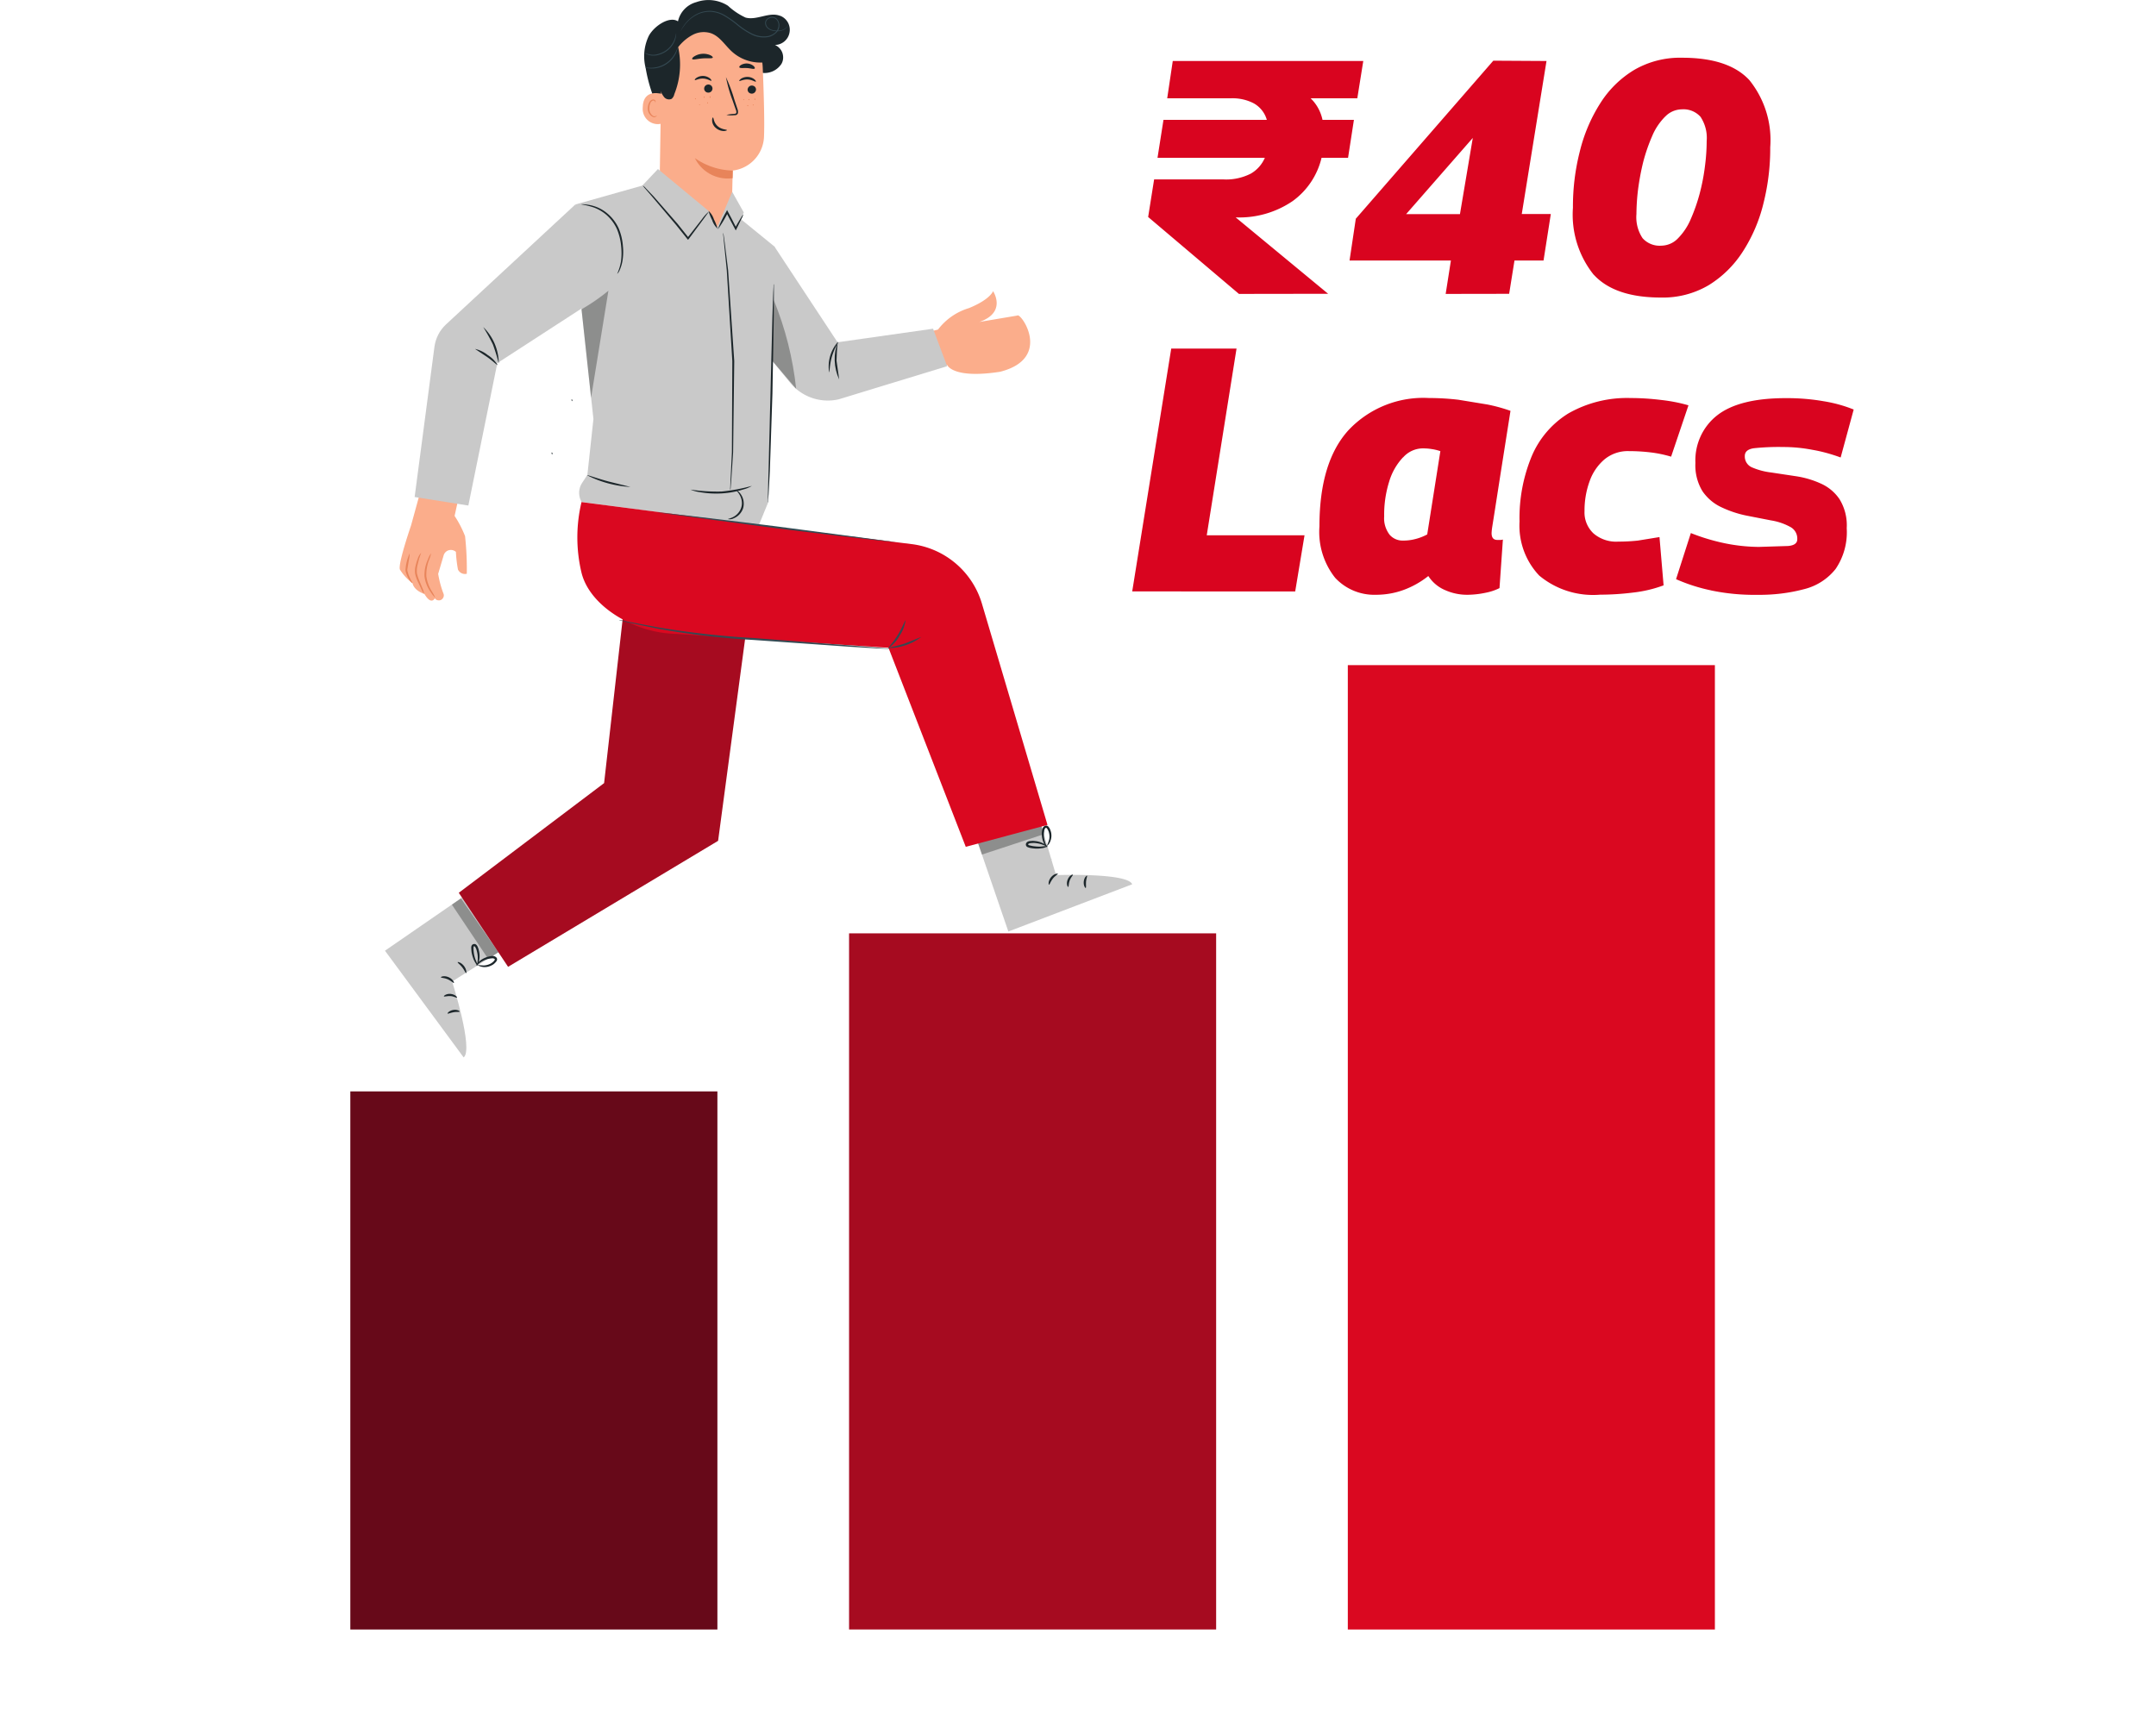 <svg xmlns="http://www.w3.org/2000/svg" xmlns:xlink="http://www.w3.org/1999/xlink" width="109.333" height="86.667" viewBox="0 0 82 65" xmlns:v="https://vecta.io/nano"><style><![CDATA[.B{fill:rgb(10.98%,14.902%,16.471%)}.C{stroke:none}.D{filter:url(#A)}.E{fill:rgb(0%,0%,0%)}.F{fill-opacity:.302}.G{fill-rule:nonzero}.H{fill:rgb(1.176%,1.961%,1.569%)}.I{fill-opacity:1}.J{fill:rgb(90.98%,51.765%,35.294%)}.K{fill:rgb(78.824%,78.824%,78.824%)}.L{fill:rgb(98.431%,67.843%,54.51%)}.M{fill:rgb(65.098%,4.314%,12.549%)}.N{fill:rgb(85.49%,3.137%,12.549%)}.O{fill:rgb(20.392%,28.627%,32.157%)}]]></style><defs><filter id="A" x="0%" y="0%" width="100%" height="100%"><feColorMatrix in="SourceGraphic" values="0 0 0 0 1 0 0 0 0 1 0 0 0 0 1 0 0 0 1 0"/></filter><mask id="B"><g class="D"><path d="M0 0h82v65H0z" class="C E F"/></g></mask><clipPath id="C"><path d="M0 0h82v65H0z"/></clipPath><g id="D" clip-path="url(#C)"><path d="M39.566 31.289l.133.445-2.352.773-.16-.461zm0 0" class="C G H I"/></g><mask id="E"><g class="D"><path d="M0 0h82v65H0z" class="C E F"/></g></mask><clipPath id="F"><path d="M0 0h82v65H0z"/></clipPath><g id="G" clip-path="url(#F)"><path d="M18.957 36.223l-.391.25-1.379-2.062.344-.238zm0 0" class="C G H I"/></g><mask id="H"><g class="D"><path d="M0 0h82v65H0z" class="C E F"/></g></mask><clipPath id="I"><path d="M0 0h82v65H0z"/></clipPath><g id="J" clip-path="url(#I)"><path d="M22.117 11.766a7.69 7.69 0 0 0 1.023-.707l-.66 4.07-.363-3.363" class="C G H I"/></g><mask id="K"><g class="D"><path d="M0 0h82v65H0z" class="C E F"/></g></mask><clipPath id="L"><path d="M0 0h82v65H0z"/></clipPath><g id="M" clip-path="url(#L)"><path d="M29.375 13.727l.906 1.063c-.125-1.16-.41-2.297-.852-3.375" class="C G H I"/></g></defs><path d="M67.855 64.063c-7.383 1.625-14.926.105-22.32-.633-4.867-.484-9.559.176-14.437.531-12.406.91-26.164-.691-30.133-12.168-3.305-9.566 2.039-23.754 13.555-29.371 3.984-1.945 8.039-2.328 11.996-1.93 2.375.242 5.027 1.152 7.586.191 2.699-1.012 4.699-3.828 6.523-5.855 2.715-3.02 5.582-6.184 9.227-8.223 8.359-4.68 13.328-.117 15.84 7.383 1.219 3.648 1.867 7.449 2.852 11.16 1.395 5.262 4.418 9.082 7.828 13.316 3.031 3.77 5.871 8.18 5.383 12.965-.555 5.43-5.441 9.883-10.887 11.781a26.14 26.14 0 0 1-3.012.852" fill="rgb(100%,100%,100%)"/><path d="M13.324 41.516h13.961v20.469H13.324zm0 0" fill="rgb(40.392%,3.529%,9.804%)"/><path d="M32.293 35.504h13.961v26.48H32.293zm0 0" class="M"/><path d="M51.262 25.301h13.961v36.684H51.262zm0 0" class="N"/><path d="M38.688 12.004c.121-.148 1.371 1.621-.648 2.137-1.812.281-2.016-.258-2.016-.258l-1.844.344-.449-1.199 1.945-.492a2.31 2.31 0 0 1 1.176-.816c.816-.332.918-.645.918-.645s.539.805-.523 1.172m-19.684 6.136l-.273 1.242a4.07 4.07 0 0 1 .398.77 11.64 11.64 0 0 1 .066 1.43c-.137.035-.277-.035-.336-.16a4.85 4.85 0 0 1-.078-.672.29.29 0 0 0-.273-.062c-.094.027-.168.102-.195.199l-.207.699c.043.258.109.512.203.754.031.078 0 .168-.066.219s-.164.047-.23-.004c-.016-.012-.027-.027-.031-.047 0 0-.129.297-.398-.156 0 0-.391-.117-.453-.41a1.89 1.89 0 0 1-.48-.52c-.082-.211.422-1.672.422-1.672l.57-2.07zm0 0" class="L"/><g class="J"><path d="M16.395 21.047a.89.89 0 0 0-.121.238 1.38 1.38 0 0 0-.129.641c.027.219.113.426.242.605a.93.93 0 0 0 .168.207 1.68 1.68 0 0 0-.125-.234 1.46 1.46 0 0 1-.215-.586 1.58 1.58 0 0 1 .102-.617 1.19 1.19 0 0 0 .078-.254zm-.379-.016a.52.52 0 0 0-.125.215c-.031.082-.059.168-.078.254a.79.79 0 0 0-.023.332 1.45 1.45 0 0 0 .109.309l.113.238a.8.8 0 0 0 .121.211.99.99 0 0 0-.074-.23l-.098-.242a1.71 1.71 0 0 1-.102-.297.91.91 0 0 1 .016-.309l.063-.25.078-.23zm0 0"/><path d="M15.578 21.055c-.082.184-.137.379-.152.582-.008.043-.004.09.012.133a.9.9 0 0 0 .039.109 1.03 1.03 0 0 0 .09.172c.059.094.113.137.121.133s-.031-.062-.078-.156c-.023-.047-.051-.105-.074-.172l-.031-.105c-.012-.031-.016-.066-.012-.102l.07-.418a.89.89 0 0 0 .016-.176zm0 0"/></g><path d="M35.488 12.504l-3.633.516-2.395-3.633-1.305 2.863 1.898 2.309a1.85 1.85 0 0 0 1.852.629l4.117-1.258zm3.934 18.289l.742 2.496s2.719-.098 2.898.348l-4.711 1.797-1.316-3.836zm0 0" class="K"/><path d="M40.234 33.238c.008.02-.105.07-.195.188s-.117.23-.141.227-.035-.145.074-.281.258-.156.262-.133zm.571.035c.012.02-.074.094-.121.219s-.031.238-.055.246-.086-.117-.023-.277.191-.207.199-.187zm.488.504c-.02.012-.09-.094-.074-.246s.109-.234.125-.219-.031.109-.039.23.012.223-.012.234zm0 0" class="B"/><path d="M40 32.688c0 .023-.121.027-.246.082s-.219.129-.238.113.051-.133.203-.195.289-.023.281 0zm0 0" class="K"/><use xlink:href="#D" mask="url(#B)"/><g class="B"><path d="M39.844 32.188c-.074.047-.156.074-.242.078a.94.94 0 0 1-.277.008 1.13 1.13 0 0 1-.16-.023c-.031-.008-.062-.02-.09-.031a.11.11 0 0 1-.055-.121c.012-.043.043-.074.086-.09a.23.23 0 0 1 .09-.016c.059-.008.113-.008.168 0a.81.81 0 0 1 .27.07c.148.063.211.137.207.145s-.086-.043-.227-.09c-.082-.027-.168-.043-.254-.051-.051-.004-.102 0-.152.004s-.098.02-.105.047c0 .008 0 .012.016.023s.043.02.066.023c.051.012.098.023.148.027.09.012.176.016.266.012a1.7 1.7 0 0 1 .246-.016zm0 0"/><path d="M39.824 32.23c-.008.008-.086-.062-.145-.211a.81.81 0 0 1-.055-.273.58.58 0 0 1 .012-.164.2.2 0 0 1 .113-.172c.043-.016.09 0 .121.031a.56.56 0 0 1 .055.078c.023.051.043.105.055.164.016.094.012.191-.02.281-.047.156-.137.215-.145.207a1.54 1.54 0 0 0 .086-.223.54.54 0 0 0 0-.25.41.41 0 0 0-.051-.137c-.023-.051-.059-.082-.074-.07-.023.004-.055.059-.059.105s-.016.098-.016.148c0 .086.012.172.035.254.039.145.094.223.086.23zm0 0"/></g><path d="M19.391 35.949l-2.195 1.387s.824 2.59.438 2.887l-2.992-4.059 3.336-2.301zm0 0" class="K"/><path d="M17.262 37.391c-.02.012-.098-.082-.234-.141s-.254-.047-.258-.074.133-.074.293-.004.219.207.199.219zm.117.558c-.016.02-.113-.051-.242-.059s-.238.031-.254.012.098-.113.262-.094.254.125.234.141zm-.356.606c-.016-.016.066-.113.215-.137s.254.039.242.063-.109 0-.23.023-.211.066-.227.051zm.704-1.539c-.023.004-.059-.109-.145-.219s-.184-.172-.176-.195.141.012.242.145.102.27.078.27zm0 0" class="B"/><use xlink:href="#G" mask="url(#E)"/><g class="B"><path d="M18.164 36.73c-.008.004-.074-.07-.141-.211a1.5 1.5 0 0 1-.082-.266 1.06 1.06 0 0 1-.016-.16.27.27 0 0 1 .004-.098c.012-.051.055-.082.102-.086s.086.023.109.059c.02.027.031.055.043.086.02.051.031.105.043.16.016.09.02.188.004.277-.023.16-.074.246-.086.238s.02-.094.027-.242c.004-.086-.004-.176-.023-.258-.012-.051-.023-.102-.043-.148s-.047-.09-.07-.086c-.012 0-.016.004-.023.02-.004.023-.004.047-.004.07.004.141.027.277.074.41a1.19 1.19 0 0 1 .082.234zm0 0"/><path d="M18.117 36.723c-.008-.008.039-.098.164-.195.074-.055.16-.098.25-.125a1.06 1.06 0 0 1 .16-.035.2.2 0 0 1 .195.063c.027.039.027.09 0 .125-.016.027-.039.055-.062.074-.039.043-.086.074-.141.098a.56.56 0 0 1-.273.059c-.164-.008-.246-.078-.242-.082a1.68 1.68 0 0 0 .238.02.61.61 0 0 0 .246-.066.49.49 0 0 0 .117-.086c.035-.035.063-.078.047-.09-.031-.027-.078-.035-.117-.027a1.06 1.06 0 0 0-.148.023 1.04 1.04 0 0 0-.234.102c-.125.078-.187.152-.199.145zM29.668.602c-.414-.164-.883.184-1.312.066a2.57 2.57 0 0 1-.668-.449c-.359-.23-.805-.281-1.207-.137a.97.97 0 0 0-.695.73c-.312-.211-.891.16-1.105.543a1.79 1.79 0 0 0-.125 1.23c.125.75.398 1.469.801 2.113.035.055.094.121.156.098.047-.016.063-.066.074-.113a4.81 4.81 0 0 0 .066-1.184 3.02 3.02 0 0 1 .16-1.164c.141-.383.469-.66.867-.734a1.24 1.24 0 0 1 .82.242c.242.164.453.371.684.551.223.191.492.32.781.375a.77.77 0 0 0 .754-.336c.074-.125.086-.277.039-.418a.52.52 0 0 0-.285-.305c.273-.004.508-.203.555-.473A.57.57 0 0 0 29.673.6zm0 0"/></g><path d="M27.848 7.332l.02-.844a1.35 1.35 0 0 0 1.188-1.25c.027-.539-.004-1.656-.047-2.668-.043-1.09-.914-1.961-2-2.004l-.105-.008c-1.168.023-1.801 1.027-1.75 2.195l-.07 4.52a1.38 1.38 0 0 0 1.352 1.406l.047.418c.762.016 1.348-1 1.367-1.766zm0 0" class="L"/><path d="M27.871 6.488a2.61 2.61 0 0 1-1.441-.473c.262.535.84.844 1.434.762zm0 0" class="J"/><g class="B"><path d="M28.754 3.406c-.004.086-.074.156-.16.156a.17.17 0 0 1-.113-.043c-.027-.027-.047-.066-.047-.109.004-.086.074-.156.16-.156a.17.17 0 0 1 .113.043c.027.027.047.066.047.109zm0 0"/><path d="M28.746 3.105c-.02.02-.137-.074-.309-.082s-.301.074-.32.055c-.008-.012.016-.047.07-.086a.46.46 0 0 1 .258-.066.43.43 0 0 1 .246.09c.051.043.066.082.055.09zm-1.648.262c0 .086-.07.156-.156.156-.043 0-.082-.012-.113-.043s-.047-.066-.047-.109c0-.086.07-.156.16-.156a.16.16 0 0 1 .109.043c.031.031.047.07.047.109zm-.043-.297c-.02.02-.137-.074-.309-.082s-.301.078-.32.055c-.008-.008.012-.051.07-.086A.44.44 0 0 1 27 2.98c.047.043.066.082.055.09zm0 0"/><path d="M27.629 4.371a1.44 1.44 0 0 1 .281-.039c.043-.004.086-.008.094-.039.008-.047-.004-.09-.023-.133l-.117-.336a5.39 5.39 0 0 1-.254-.891 6.26 6.26 0 0 1 .324.867l.113.34a.3.3 0 0 1 .016.176c-.016.031-.043.055-.078.063-.023.004-.047.004-.07.004a.87.87 0 0 1-.285-.012zm-.512.098c.027 0 .02.188.176.328s.355.125.355.152c0 .012-.047.035-.129.035a.47.47 0 0 1-.297-.121.38.38 0 0 1-.137-.27c-.004-.078.02-.125.031-.125zm-.008-2.278c-.02.043-.191.016-.391.031s-.367.066-.391.023c-.012-.023.02-.066.086-.105a.66.66 0 0 1 .598-.043c.066.031.105.07.098.094zm1.594.414c-.031.039-.148-.008-.293-.016s-.262.016-.289-.027c-.012-.02.008-.059.063-.09a.42.42 0 0 1 .469.031c.051.043.066.086.051.102zm0 0"/></g><path d="M25.215 3.586c-.02-.008-.762-.258-.77.508-.016.195.066.387.223.508s.359.152.543.086c.004-.023.004-1.102.004-1.102zm0 0" class="L"/><path d="M24.98 4.395c-.004 0-.012.008-.035.02a.14.14 0 0 1-.098 0 .33.33 0 0 1-.152-.297c0-.066.012-.133.039-.191.016-.051.055-.086.102-.102.031-.008.066.008.078.039.008.02.008.035.008.035s.016-.012.012-.043c-.004-.02-.016-.039-.027-.051-.023-.016-.051-.023-.074-.02-.066.012-.117.059-.141.117-.035.066-.051.141-.051.215a.34.34 0 0 0 .195.332c.039.016.086.008.121-.02.02-.016.027-.031.023-.035zm0 0" class="J"/><path d="M29.258 2.344c-.508.109-1.039-.035-1.422-.383-.266-.242-.461-.582-.801-.699a.9.9 0 0 0-.695.066c-.211.113-.398.273-.547.465a3.03 3.03 0 0 1-.148 1.793c-.012.066-.047.125-.098.172a.24.24 0 0 1-.301-.082c-.109-.145-.176-.32-.187-.504a3.17 3.17 0 0 1 .055-1.242A2.13 2.13 0 0 1 25.75.871c.398-.344.918-.516 1.445-.48a2.45 2.45 0 0 1 1.422.574c.195.145.348.34.449.559" class="B"/><g class="O"><path d="M29.98.883c0 .023-.004.047-.008.066-.023.063-.062.117-.117.156a.49.49 0 0 1-.289.082c-.062 0-.125-.004-.187-.02-.07-.016-.137-.047-.191-.098-.062-.055-.094-.137-.086-.223.016-.09.082-.16.168-.187.043-.016.094-.02.141-.012s.094.031.129.063c.07.074.109.172.102.273-.004.109-.051.207-.133.277s-.176.125-.281.148a1.02 1.02 0 0 1-.652-.098c-.195-.102-.383-.223-.551-.367-.156-.129-.324-.246-.5-.348-.16-.09-.336-.141-.52-.148a1.07 1.07 0 0 0-.465.098 1.33 1.33 0 0 0-.523.441c-.051.066-.082.121-.105.156l-.035.059.031-.062a1.21 1.21 0 0 1 .098-.164c.133-.195.313-.352.523-.457.148-.07.313-.105.477-.105a1.22 1.22 0 0 1 .535.148 4.19 4.19 0 0 1 .508.352c.168.141.352.262.543.359s.414.137.629.098c.098-.023.191-.07.266-.137a.39.39 0 0 0 .121-.25c.008-.094-.023-.184-.09-.25-.062-.055-.152-.074-.234-.043-.078.02-.137.082-.152.16-.004.074.023.148.078.199s.109.078.176.094.125.02.184.02c.102.008.199-.02.281-.074.051-.035.094-.086.117-.145l.016-.062zm0 0"/><path d="M24.516 2.008c.074.031.152.055.23.07.086.012.176.008.258-.016.105-.027.203-.07.293-.125.164-.105.289-.262.359-.445.027-.074.047-.152.059-.234a.19.19 0 0 1 0 .066.7.7 0 0 1-.035.18c-.062.191-.191.355-.363.465a1.1 1.1 0 0 1-.305.129c-.09.02-.18.023-.27.008a.64.64 0 0 1-.172-.059c-.02-.008-.039-.023-.055-.039zm0 0"/><path d="M24.527 2.566c0-.008.09.016.234.012.383-.004.734-.215.914-.555.07-.125.09-.215.098-.215 0 .023-.004.043-.008.063a1.02 1.02 0 0 1-.062.164c-.176.359-.543.582-.941.57-.059 0-.117-.008-.172-.02-.023-.004-.043-.012-.062-.02zm0 0"/></g><g class="J"><path d="M26.453 3.777c-.016-.004-.02-.012-.02-.016 0-.012.004-.02.016-.023.02.008.02.012.02.02-.004.016-.008.02-.016.02zm.336-.058c-.02-.008-.023-.016-.023-.02 0-.016.004-.027.012-.027s.023.008.023.02-.004.023-.012.027zm.219.004c-.012 0-.02-.016-.02-.031s.004-.031.016-.031.02.012.02.027-.004.035-.016.035zm-.399.269c-.012 0-.02-.004-.02-.012s.008-.012.02-.012.02.004.02.012-.008.012-.02.012zm.301-.058c-.016-.008-.016-.016-.016-.02 0-.012.004-.023.016-.023s.02.012.02.023-.008.02-.02.02zm1.578-.121c-.012 0-.02-.008-.023-.02s.008-.023.016-.023c.02.008.023.012.023.016 0 .012-.008.023-.016.027zm0 0"/><path d="M28.715 3.797c-.012 0-.02-.008-.023-.023s.008-.023.02-.023.02.012.02.023-.008.023-.016.023zm-.426.012c-.008 0-.02-.004-.02-.012s.004-.02.016-.02c.02.008.023.016.02.02zm.156.23c-.008.004-.02-.004-.023-.016 0-.02.004-.023.008-.023.012-.008.023 0 .027.012s0 .023-.012.027zm.196-.031c-.008 0-.016-.012-.012-.02s.012-.016.023-.012.012.012.012.023-.016.012-.023.008zm0 0"/></g><path d="M23.785 22.641l-.809 7.148-5.527 4.172 1.875 2.816 7.988-4.793 1.168-8.734zm0 0" class="M"/><g class="K"><path d="M21.883 7.777l-4.918 4.562c-.242.223-.395.523-.441.848l-.754 5.719 2.043.324 1.102-5.418 4.633-3.004zm0 0"/><path d="M28.172 8.332l.117-.25-.441-.785-.566 1.34-.332-.613-1.926-1.594-.594.629-2.547.719.027.07.207 3.918.453 4.172-.23 2.125-.207.316c-.125.195-.141.438-.047.648l.027.066 6.742.898.352-.859.258-9.746zm0 0"/></g><path d="M37.348 22.969a3.2 3.2 0 0 0-2.684-2.273l-5.777-.719-6.77-.879c-.211.883-.211 1.805 0 2.688.309 1.254 1.918 2.215 3.367 2.313l8.309.543 2.938 7.57 3.109-.832zm0 0" class="N"/><g class="O"><path d="M33.836 24.68a.46.46 0 0 1-.105 0l-.301-.012-1.109-.066-3.66-.258c-1.223-.07-2.441-.211-3.645-.43l-1.09-.227-.293-.074c-.035-.008-.066-.02-.098-.031.035 0 .07.008.105.016l.293.059 1.094.207c1.207.203 2.422.34 3.641.406l3.66.281 1.105.09.301.027c.035 0 .07.004.102.012zm.605-1.082a1.4 1.4 0 0 1-.23.59 1.36 1.36 0 0 1-.426.469c-.016-.016.184-.215.363-.508s.27-.559.293-.551zm0 0"/><path d="M35.043 24.227a2.1 2.1 0 0 1-1.254.426c-.004-.023.293-.062.637-.18l.617-.246zm-10.027-4.731c0-.02 2.023.215 4.516.527l4.512.594c-.004.02-2.027-.215-4.52-.523l-4.508-.598zm0 0"/></g><path d="M23.473 10.418a1.94 1.94 0 0 0 .148-.492c.023-.184.023-.371.004-.555-.02-.227-.074-.445-.16-.656a1.6 1.6 0 0 0-.398-.539c-.141-.121-.297-.215-.473-.281-.16-.055-.328-.094-.496-.121a.4.4 0 0 1 .137 0 1.55 1.55 0 0 1 .379.074 1.42 1.42 0 0 1 .496.281c.18.152.324.344.422.559a2.16 2.16 0 0 1 .16.68c.02.191.012.383-.02.57a1.49 1.49 0 0 1-.117.367c-.02.043-.047.082-.082.113zm0 0" class="B"/><use xlink:href="#J" mask="url(#H)"/><g class="B"><path d="M18.066 13.273a1.17 1.17 0 0 1 .48.23c.156.098.285.227.379.383-.016.012-.18-.156-.418-.32l-.441-.293zm.313-.832a1.94 1.94 0 0 1 .59 1.383 7.38 7.38 0 0 0-.223-.723 7.27 7.27 0 0 0-.367-.66zm3.387 2.778c.004.02 0 .035-.008.039s-.016-.016-.02-.035 0-.035.008-.035.016.016.02.031zm7.441 3.91a.21.21 0 0 1-.004-.086l.004-.242.023-.891.074-2.945.074-2.941.031-.891.012-.246c-.004-.027 0-.055.008-.086a.66.66 0 0 1 .004.086v.246l-.004.891-.051 2.941-.098 2.945-.047.891-.02.242a.57.57 0 0 1-.008.086zm2.328-4.969a1.41 1.41 0 0 1 .332-1.152c.02.012-.133.238-.227.559s-.082.594-.105.594zm0 0"/><path d="M31.918 14.438c-.211-.453-.23-.977-.051-1.445-.031.242-.047.484-.051.727l.102.719zm0 0"/></g><use xlink:href="#M" mask="url(#K)"/><g class="B"><path d="M26.953 8.055c.008.004-.074.109-.207.293l-.551.742-.027.031-.027-.031-.422-.527L24.82 7.5l-.273-.316c-.066-.074-.098-.117-.094-.121a.47.47 0 0 1 .113.102l.293.305.914 1.047.422.531h-.051l.566-.727a1.57 1.57 0 0 1 .242-.266zm1.313.101c-.008.055-.031.109-.062.16l-.191.391-.031.059-.027-.055-.199-.375-.133-.254h.063c-.109.223-.238.441-.387.645a4.67 4.67 0 0 1 .324-.676l.031-.063.031.063.133.25.191.375-.055.004c.082-.164.164-.293.219-.383s.086-.145.094-.141zm0 0"/><path d="M27.289 8.695a.75.75 0 0 1-.203-.32 1.68 1.68 0 0 1-.137-.352c.094.086.164.195.203.32a1.68 1.68 0 0 1 .137.352zm.723 9.961c.004-.008.086.031.164.145.105.152.137.344.09.523-.055.176-.187.32-.359.391-.066.035-.145.047-.219.031 0-.012.082-.02.195-.078a.62.62 0 0 0 .309-.363c.051-.156.023-.332-.059-.477-.062-.113-.133-.164-.121-.172zm0 0"/><path d="M27.504 8.848l.02.098.039.285.129 1.043.234 3.461-.043 3.469-.07 1.051-.023.285c0 .035-.008.066-.016.098-.004-.031-.004-.062 0-.098l.012-.285.051-1.047.016-3.469-.211-3.457-.105-1.047-.027-.281a.32.32 0 0 1-.004-.105zm0 0"/><path d="M28.594 18.484a1.17 1.17 0 0 1-.32.133 3.36 3.36 0 0 1-.832.152 3.56 3.56 0 0 1-.84-.051c-.117-.016-.23-.047-.34-.094.391.059.785.082 1.176.074a6.85 6.85 0 0 0 1.156-.215zm-4.614.039a4.15 4.15 0 0 1-1.652-.445c.012-.02.367.117.82.238l.832.207zm-2.968-1.281c.004.02 0 .039-.012.039s-.016-.016-.02-.031 0-.039.008-.039.02.012.023.031zm0 0"/></g><path d="M65.074 22.457a6.58 6.58 0 0 1-1.328-.426l.563-1.754c.379.152.773.273 1.172.363.465.105.938.16 1.414.164l1.113-.035c.23-.02.348-.105.348-.254a.5.5 0 0 0-.277-.477c-.223-.121-.469-.203-.719-.242l-.941-.184a4.13 4.13 0 0 1-.937-.312c-.293-.133-.543-.344-.727-.609-.199-.324-.293-.703-.273-1.082-.031-.703.277-1.383.836-1.816s1.434-.652 2.633-.648a8.04 8.04 0 0 1 1.406.117c.395.063.777.168 1.145.316l-.496 1.824c-.352-.129-.711-.23-1.082-.293-.363-.07-.73-.105-1.102-.105a8.94 8.94 0 0 0-1.121.047c-.227.035-.34.133-.34.293a.45.45 0 0 0 .281.438 2.6 2.6 0 0 0 .723.191l.934.141c.32.047.633.137.93.27.293.125.547.332.727.594.207.332.305.723.281 1.113.035.551-.113 1.094-.422 1.551a2.2 2.2 0 0 1-1.187.766c-.586.156-1.187.227-1.797.219a8.02 8.02 0 0 1-1.754-.168zm-6.531-.562c-.523-.551-.793-1.297-.75-2.055a6.14 6.14 0 0 1 .461-2.48c.285-.68.777-1.254 1.402-1.637.723-.41 1.543-.609 2.367-.582.391 0 .777.027 1.164.074.348.039.695.105 1.031.203l-.66 1.953c-.262-.078-.527-.133-.797-.164a6.95 6.95 0 0 0-.805-.047c-.336-.012-.664.098-.926.309a1.92 1.92 0 0 0-.57.832 3.23 3.23 0 0 0-.195 1.141c-.016.316.105.621.336.844a1.32 1.32 0 0 0 .953.316 6.75 6.75 0 0 0 .742-.039l.82-.133.156 1.836c-.379.141-.777.234-1.18.277a10.07 10.07 0 0 1-1.234.078c-.84.07-1.672-.191-2.316-.727zm-3.594.547c-.258-.113-.473-.297-.625-.531a3.37 3.37 0 0 1-.922.523c-.344.129-.707.191-1.074.191a2.03 2.03 0 0 1-1.547-.645 2.81 2.81 0 0 1-.598-1.957c0-1.629.367-2.848 1.105-3.66a3.91 3.91 0 0 1 3.063-1.223 9.74 9.74 0 0 1 1.117.066l1.098.18a6.28 6.28 0 0 1 .883.242l-.379 2.402-.215 1.379-.102.645a2.15 2.15 0 0 0-.023.223c0 .176.07.262.223.262h.105c.035 0 .07-.004.102-.016l-.129 1.848c-.172.086-.355.145-.543.18a3.46 3.46 0 0 1-.664.074c-.301.004-.602-.059-.875-.184zm-1.59-5.043c-.246.266-.426.582-.527.93a4.18 4.18 0 0 0-.187 1.316c-.02.246.055.492.203.691a.65.65 0 0 0 .516.227 1.8 1.8 0 0 0 .48-.062c.152-.039.301-.098.438-.172l.5-3.168c-.105-.035-.215-.062-.324-.078-.117-.02-.23-.027-.348-.027a1.01 1.01 0 0 0-.746.344zm-10.297 5.098l1.484-9.238h2.484l-1.133 7.102h3.719l-.355 2.137zm17.551-12.047a3.66 3.66 0 0 1-.789-2.547c-.004-.719.082-1.434.258-2.129.156-.648.418-1.27.773-1.832a3.91 3.91 0 0 1 1.297-1.281 3.47 3.47 0 0 1 1.824-.465c1.176 0 2.031.281 2.559.852.578.719.863 1.629.793 2.551.004.719-.082 1.438-.258 2.137-.156.648-.422 1.27-.781 1.828-.332.52-.773.957-1.297 1.281a3.42 3.42 0 0 1-1.82.473c-1.172 0-2.023-.289-2.555-.867zm2.719-6.016c-.207.211-.375.457-.488.727a6.72 6.72 0 0 0-.344.988c-.086.348-.152.699-.199 1.059-.039.309-.059.621-.062.938-.027.32.055.645.234.914a.87.87 0 0 0 .711.285c.238-.004.469-.102.633-.277a2.32 2.32 0 0 0 .488-.734 6.72 6.72 0 0 0 .344-.988c.09-.344.156-.691.199-1.047a7.46 7.46 0 0 0 .063-.937c.027-.324-.055-.645-.234-.918a.87.87 0 0 0-.711-.285c-.238.004-.469.102-.633.277zm-8.348 6.746l.199-1.27h-3.855l.238-1.59 5.23-6.012 2.023.012-.941 5.82h1.105l-.277 1.77h-1.105l-.203 1.266zM53.48 8.145h2.047l.488-2.898zm-6.359 3.035l-3.453-2.926.227-1.43h2.621c.363.023.73-.055 1.055-.219.238-.137.426-.348.535-.602h-4.082l.227-1.445h3.93c-.074-.262-.25-.488-.492-.625-.262-.137-.559-.203-.855-.195h-2.441l.211-1.418h7.246l-.227 1.418h-1.777c.23.219.387.508.453.82h1.195l-.223 1.445h-1.008a2.84 2.84 0 0 1-1.098 1.645c-.637.434-1.398.652-2.168.621l3.516 2.906zm0 0" fill="rgb(85.098%,1.569%,12.157%)"/></svg>
